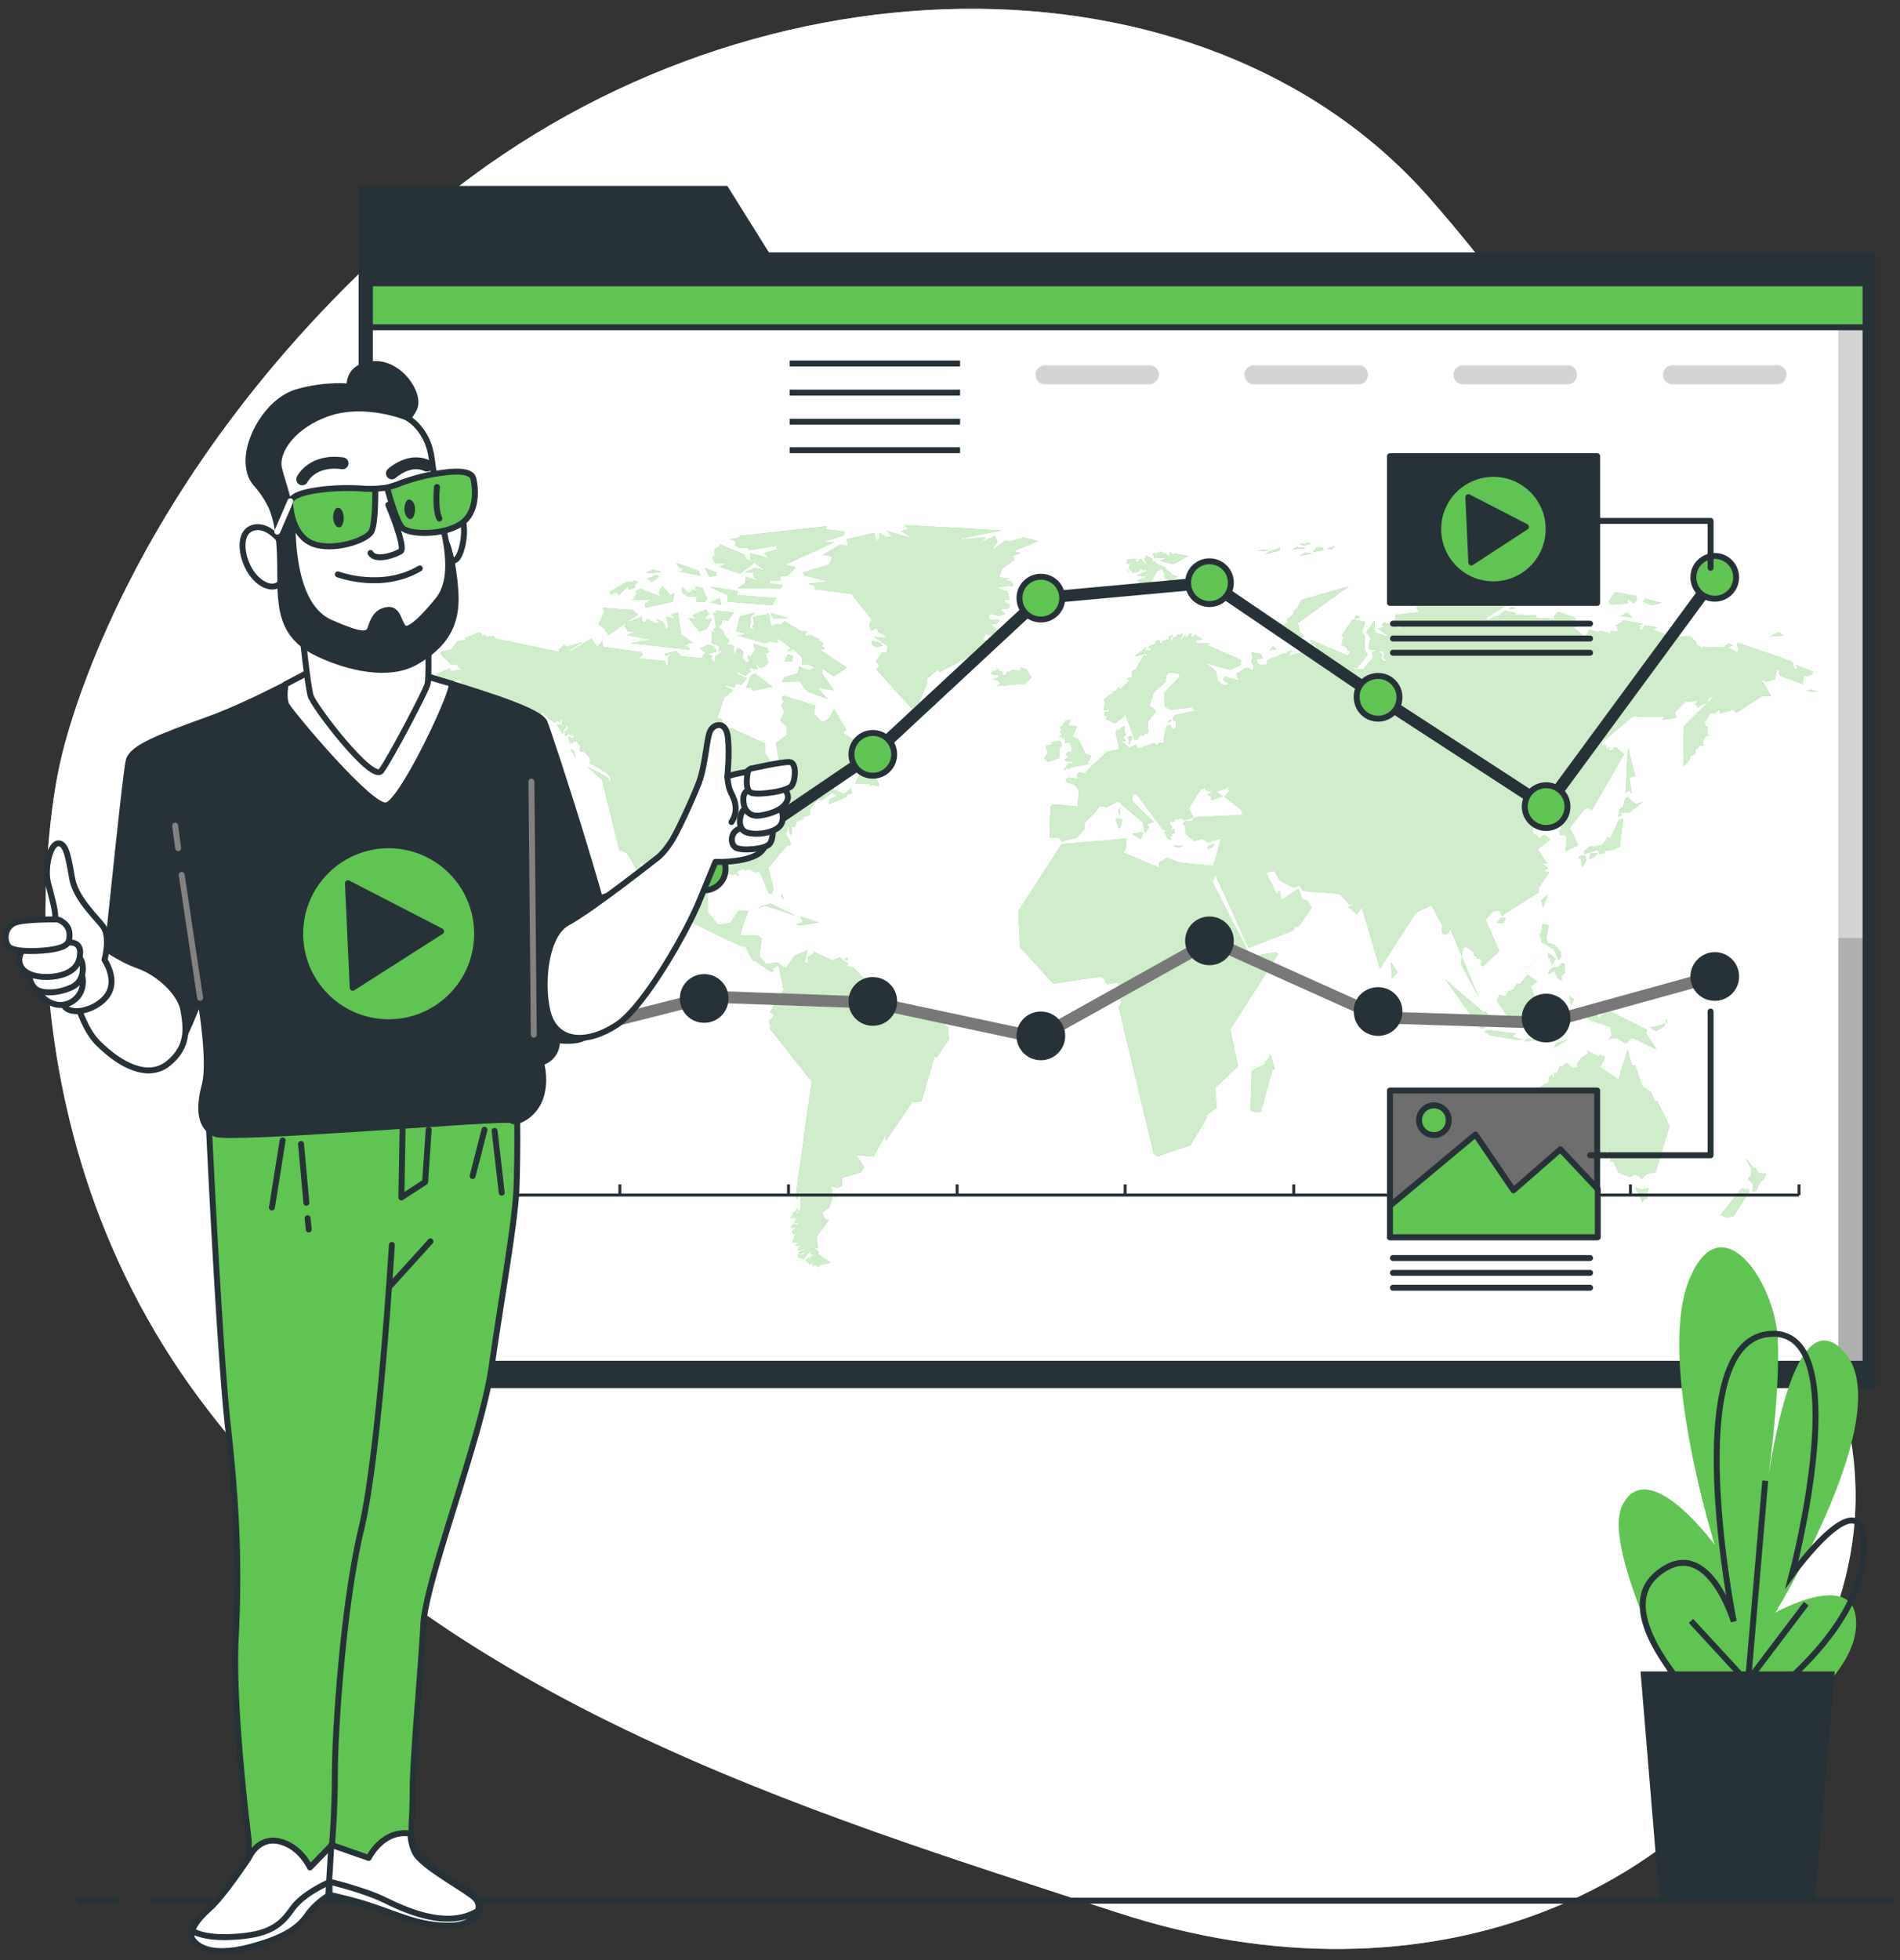 <svg xmlns="http://www.w3.org/2000/svg" xmlns:xlink="http://www.w3.org/1999/xlink" viewBox="0 0 320 330" xmlns:v="https://vecta.io/nano"><rect x="0" y="0" width="320" height="330" fill="#333333" stroke="none"/><style><![CDATA[.W{stroke-linejoin:round}.X{stroke-miterlimit:10}.Y{stroke:#263238}.Z{fill:none}.a{stroke-linecap:round}.b{fill:#60c452}.c{fill:#263238}.d{clip-path:url(#AF)}.e{stroke-width:2}]]></style><use xlink:href="#B" class="b"/><use xlink:href="#B" opacity=".7" fill="#fff"/><path d="M129.5 42.5l-7-11.2H60.4v11.2 4.1 187.1h255.5V42.5z" class="c"/><defs><path id="A" d="M62.3 47.7h251.9v181.9H62.3z"/><path id="B" d="M10 129s-13.4 57.1 23.9 106.9C71.1 285.7 136 305 188.2 322c52.2 17.1 101-2.6 119.3-46.5 18.3-43.8-18.7-67.5-26.9-124.7-8.2-57.3-1.6-73.7-39.7-117.3S124.7-9 71.9 35.7C19.1 80.5 10 129 10 129z"/><path id="C" d="M134.8 155.8l3.1-.5-3.1-1 .4 1-1.2.3.8.2z"/><path id="D" d="M159.1 172.5l-4.7-1.8-.9.4.2-.7-1.5-1-1.8.7.6-.8-1.3-.4-.4.6.8-1.5-2.1-3.1-2.6-.3-1.8-1.8-.9-.1.1-.6-.9-.4v-.3l-.5-.2-1.2.5-3.2-1.5-.1.4-.9.6.2 1-.7-.2.5-2-2.2.9-1.4 2.1h-.2l-1.3-1-1.9.3-1.1-1.3.4-3-.7-.5H125l-.3-.1.4-1.6.1-.1h0l.8-2.3-1.6-.1-1.4 2.1-2 .3-1.8-2.1V150l-.3-.1.3.1v-1.6l2.2-1.6 2.1.5.3-.2.6.4-.3-.8 1-.4.3.2.9-.1 1 .5.6-.2 1.6 3.7.5.1.3-.9-.9-3.5 3.2-3.8.4.1.2-.5-.9-1.6.3-.3.1-.9h.2l.1 1.5.3-.2.1-1.2h.5l.3-.9 1.3-.5h-1l1.9-.6v-.9l1.2-1.6h.8l1.9-1.3.1.3.6.3-1.3.6-.1.8 2.9-1.2.2-.4.8-.3-.2-.3v-.5l-1.1 1-1.8-.8-.1-.8-.3-.2-.1-.3.7-.9-2.8.5-1.4 1.3 9.7-4.7-.2-.5.4-.4-.4-.6-.7.1v-.6l-1.6.6-.2-.3 1.7-.7-3.1-2v-.1l.5-.4-2-3.5-.8 1.5-1.2.7-1.4-1.4.2-1.4-5.4-1.7-.3.5.4.5-.4.7.5 1-.7 1.5 1 .9.2 1.5-1.9 1.4.5 3.2h-.3l-.3.4-.6-.2-1.1-1.6v-1.7l-5.7-2.6-1 .3-.6-1.8-.8-.2 1.2-3.5 1.5-1.2-2-.9 2.2.4.2-.6 1 .2.9-1.1-1.6-.7v-.4l1.3.7 1-.8-.4-.4.5-.2.4.3.7-.1-.4-.5.2-.2.4.5h.6l.9-.8-.5-1.6.6-.2-.3-.7-2.3-.7.3 1-.9 1.3-.3-.4v.5l.2.5-.5.3-.7-1 .2-.3v-.5l-.4-.5-.6-.2-.5 1.1-.2-1.1.2-.3-.7-.3-.5.1.1-.6.3-.1-.9-.9v-.6l-1-.9.5-.4.1-.7 1 .1 1-1.4-3.1-.3.2.4-.5-.1.4 2.5-.4.4.2.4-.5-.1v2l1.3.5-.2.9.3-.3.3.4-1.1.7v.7l-.3.3-.4-.6.1-.5-.7-.3 1.5-.4-.3-.6-.5-.1.5-.1-1.1-.4-1.4.7 1 .8-.5.3-.1.5-3.5-.3-.9-.9-2 .5.2.3 1.5-.5-1.1.7v1.5l-.4-.2-.1-.6-4.5-.5.8-.5-.3-.5-6.4-.9-.2-1-.8 1-1-1.4-3.8 2.3.2-.4 2.2-1.3-2.7.8-.5-.3-.9.8.3.4-11-2.3-.2-.4-1.2.1-.3-.3-.8.2.3-.4-.6-.2-2.3.9.2.4-1.4.1-1.1 1.4-1.6.4-.2.4 1.8 1.8h1.1l.2.6.7.2-2.2.3v-.5l-2.5 1.1.9.4-.1.4.5.5 3.1-.4-.1 1.5h-.8l-.4.6-.8-.2-1.2 1.8.6.4-.1.7.8.9.8-.2.3-.3.2 1.5 2 .2.3-.4.7.1-.2 1.4-1.9 1.7-1 .2-.5.7 6.2-4.1-.5-.2 2.3-2.3.4.1v.3l-.7.1-.5 1.5.3.3 2.2-.9v-.3l-.3-.4.3-.4 1.3.3-.3.2.1.3 3.2.1.5.5.8-.3-.1.4 1.8 1.4.4-.4.5.3.1-.6.2.1.1.9h-.9l1 1.6v-1.2l.1.5.4-.3v-.6l.4.5-.2.4-.4.2.1.8.6-.4.6.5-.3-.4v-.3l.6.7-.4.3-.5-.3.1 1.3.2-.3.3.2.2-.4.3.1.3-.2.1.5.2.1v.1l.3.3-.2.3.2.6.5-.1 1 1 .1 1.1 1.7.8.3.4.8.3.6.8-.1 1.4-.2-1.3-3.5-1.9 2.4 2.2 2.9 11.8 1.3.5 2.8 4.9h-.5l3.1 3.7.3-.3-.2-.5-.5-.3-1.8-3.4.1-.4-.9-.8-.2-1.1h.2l1 .3 5 8.1-.2.2 8.4 4.1h0l2.9 1.3.4-.1 1.3 2.5h.4l2.6 1.8.5-.1-.2-.4 1-.6.9 4.1-2.3 3.8.7.5-.3.4h0l-.6.6.3 1-.2.2 7.1 9-2.7 19.4.3.4.5-1.5v3.3l-.4.2.1.5-.4-.2.3-.5-.4-.5.2.5-.7.5v.4l-.4.4.9.1v.3l-.2.5h.6v.3l-.8-.1-.4.4.2.3.4-.2h.2l-.6.8.3.5.4-.6-.6 1.9.7-.1.1.2-.3.4 1.1.1-.6.2-.2.5 1.5-.1-1.2.4v.3l1.3-.4-.8.6-.7-.1.1.5 1 .3-.1-.2 1.3-1.4-.2.8h.6l-.4.3.1.5-.3-.6-.1.5-.3-.1-.5.5.4.1.4.6.2-.5.4.7.3-.3.6.5v-.4l2-.4-2.1-1.5.1-.3-.2-.3-.6-.3.1-.1.6.1-.3-1.9 2.1-2.9-.7-.2-.4-1.1 1.1-.7.7-2.1.4.3.3-.6-.5.1-.3-.2-.2-1.2 1.1.3.7-.4v-1.1l.3-.3 2.9-.8.5-.9-1.2-2 2.8.2 2-3.5.1.9 4.4-6.5 1.6-.2 2.2-7.5.4.1 2-3-.1-2-.6-.5z"/><path id="E" d="M134.1 154.2l-4.4-2.1-2.2.9 1.1-.6 5.5 1.8z"/><path id="F" d="M168.2 107.9l-2.6-.1.3-1.1 2.4.8.2-.9-1.7-1.6 1 .1.6-.7-1.6-.1-.3-.4.3-.6 1.4.4 1.1-.3-.8-.8 1.4-.2.2-.5-1.2-.8 1.1-.2-.3-1.3-1.1-.3-.5-.5 2.6-.2-.4-.7-1-.3.8-.2-1.8-.2.4-1.4 2.2-1.6-.4-.6-1.1.4 2.5-.9-1.2-.3 4.1-1.7-2.3-.6-2.6.7-.6-.2-2.3 1.7 1-1.5-.4-1-2.8 1.3 1.3-1-4.9.3 7.4-1.5-16.3-.9.7.7-1.2.3 1.7 1.2-4.1-1.2.8 1h-.9l-1.2-.7v.9l-.5.5-.4-1.4-4.6 1.1.2 1.1-1.3-.2-2.9 1.7 1.6.3-.5 1.3-4.5 1.4.3.5 3.9 1-3.3.4 1.1.3v.6l6.2.8 3.4 4.3-.4.9.3 1 1-.5.2.7 1.3.7-.3.3-1.7-.2 2.3 1.6-.1 1-.9.1-1 1.5.6.6-.5.7 6.5 7.2 2.1-5-.1-.6 1.6-1.4.3-.1.2.4 10-5.3z"/><path id="G" d="M147.6 109l1.1-.3-.5-.5-1.3-.3-.1.6.8.5z"/><path id="H" d="M119.9 94l.6.8h1.9l-1.2.6 3.4 1.2 2.4-1.8-1.3-.7-.3-.7-4.2-1.8.1.3-1 .6.1.8-.5.7z"/><path id="I" d="M117.1 98.7l.2.8-.7-.2-.3.5h-.4l-1-1-.1.9 1 .7h1.6l-.2.9 1.4.1.5-.6-.8-1.8-1.2-.3z"/><path id="J" d="M117.8 106.3l1.2-.4.9-1.7-.4-.1-.1.3-.8-.3.8-.8-.5-.7-2.3 1 .7.6-1.3-.1 1.8 2.2z"/><path id="K" d="M114.4 95.5l.8.5-1 .2 3.8.7-.3-.8-3.8-1.3.5.7z"/><path id="L" d="M130.1 115.6l-3-2.2-.7.4-.7 2 .8-.1.3.6 3.3-.7z"/><path id="M" d="M122.5 101.3l7.6.6.6-1.2-6.6-.5.2-.7-4.7-.7 2.9 1.4v1.1z"/><path id="N" d="M115.9 108.3h.9l-2.1-1.5-.5-3.7-1.2.4.8.7-1.6-.4.4 1.8-.4.3-.5-1.2-1.2-.5.5.6-.7.1-1.3-.7-.4.6-.5-.2.1-.8-2.8 1.1-.2.5.6 1 1.5-.2-1.7.7 4.1.8-3.5.6 10 1.1-.4-.6h-.5l.6-.5z"/><path id="O" d="M135.5 106.9l.5-.6h-1l-2.9-1.7-.7.6-.4-.2-1.1.4-.4-2.1-2.7.6.2 1.1-.3.6.7.6-1.1-.5.2-1.9.7-.7-2.6.7-.6 2.5 1.4.3-.2.3-.9.1 4.6 1.3.7-.3 1.4.2-.1-.4.2-.3 2.1 1.6-.6.6 1-.4 1.5 1.4v1.2h1.1l1 .5-.9.5-1.7-.7-.2 1.2-2.3.6-.4.8 3-.1 1.2 1.7 3.5 1.3-1.7-1.9 2.7.4-2-2.9.1-.8 1.9 1.4 2.2-1.5-4.5-3 .9-.2-.7-.4.4-.3-.4-.6-.4.2.1-.5-1.5-.7-.8.2-.2-.2z"/><path id="P" d="M123.3 90.9l.4.1.3.3-.2.5.6.4 1.6.1.2.3 4.6-.7v.6l-2.1.6.8.9-3.2-.9.1 1.2 2.4 1.7-1.7-.4-1.7.8h1.6l-.2.5.8.9-2-.7-.1 1.1-1.3.8 7.3.1.3-.6-2.2-.3.1-.4 1.7-.1.1-.7 1.2-.1 1.3-1.4-1.8-.4 8.3-3.8-1.9-.1 3.5-1 .1-.7-3.2-.4.3-.5-14.6 1.6-.5.4-1.4.2.5.1z"/><path id="Q" d="M146.2 128.6l-.3-.2-1.9 3.5h2.5l-.1.5.5-.3 1.2.3-.3-1-.2-.1v-.7l-1.1-.3-.3-.4h-.5l.5-1.3z"/><path id="R" d="M101.6 105.7l.9 1.2 4.9-3.4-.8-.8-5.1-.4.3.7-1 2.1.8.6z"/><path id="S" d="M107.1 99.5l.1.5-.5.6h.6l-1.1.4h3.4l-.9.6v.7l4.6-1 .3-1.4-.7.3-1.3-1.5-.6.8v.5l.5.5-3.7-1.4-.7.4z"/><path id="T" d="M102.9 100.1l.9-.4.5.5 1.4-1.5.2.6 1.1-.4v-.5l.4-.4-.5-.3-.4.3-.9-.1-3 1.8.3.4z"/><path id="U" d="M83.4 121.5l-1.6 1.1.3.6h.3l.9-.7-.3-.4.5-.3-.1-.3z"/><path id="V" d="M204.2 142.7l.3-.5v-.1l-.9.3-.3.5.9-.2z"/><path id="W" d="M172.7 115.1l1-1-.8-1.4-1-.3-.1.5-1.4-.1-.4.4-.2-.2-.3.2-.1.4-.5.2-.1-.6-1-.7.1.4-.7.1-.3.5 1.4.2-.1.3-1.1.4.9.1.5.5-.6.5 4.8-.4z"/><path id="X" d="M176.5 128.3l1.9-.7v-1.7l.5-.4-.4-.8-1.5.3.3.3-1.2.3.4 1.1-.6 1 .6.6z"/><path id="Y" d="M178.3 122.4l.5.4-.3.5.4.4-.6.4.5-.1.3.4.3-.6-.1 1.3.9-.1.4 1.5-.9.2-.2.4.4.3-.6.5.2.2 1.1.2v.2l-.7.1-.8 1.1.5-.3.5.1.3-.3 3.1-.6-.3-.2.6-1.1-1-.4-1.2-2.5-1-.4.8-1.7-1.2-.1-.3-.2.6-1-.3.3h-.7l-.8 1.2-.4-.1z"/><path id="Z" d="M190 125l.2.3.6-1.4-.2.2-.2-.2-.5.2.3.7-.2.2z"/><path id="a" d="M190.4 94.9l-.3.7.6.8h.9l.7-.8.1.4.5-.1.3.2-1.8.8 1.9.2-1.8.6.6.5.7.1-.3.3.5.3.4-.1 1.5-2.7.8-.3.5.9-.1.7.6.2.3.3 1.4-.8-1-.3-.1-.3-.9-.6-.1-.4-1.6-.6-.3-.5-.5.2.2-.5-1.1-.6-.2.7.4 1.1L192 94l-.4.7-.5-.4.6-.2-1.9.1v.7h.6z"/><path id="b" d="M194.4 93.6l-.1.3h2.4l-1.4.5 2.3.6 2.5-1.4-2.2-.4-.4.2-.4-.5-.1.7-1.7-.8v.3l-.5-.1v.4l-.4-.4-.3.3.3.3z"/><path id="c" d="M273.4 135.8l-.5.3-.4 1.4.7-.3-.4-.5 1.5.2 2.4-1.9-1.2.4-1.4-1.2-.4.3-.3 1.3z"/><path id="d" d="M269.5 142.4l-1.7.1-1 .8v.5l2.3-.7.3.7.7-.1.3-.5 1.4-.1.4-.4.6-.1.6-4.8-.8.3-1.4 3.1-.4-.3-.9 1.3-.4.2z"/><path id="e" d="M268.1 144.5l.5-.3.5-.6-1.3.1-.1 1 .4-.2z"/><path id="f" d="M265.8 144.6l.4-.2.3 1.6.7-1.2-.1-.5-.4-.3-.6.1-.3.5z"/><path id="g" d="M259.3 157.2l.4 1.5 2 1.1.8 1.8.5-.6-.2-.8-1.1-1.2-.9-.2-.4-.7.4-2.1-.1-.3-.9-.1-.2 1.7-.3-.1z"/><path id="h" d="M260.7 160.4l.1 1 .3-.2.2 1.3.7-1.1-1.3-1z"/><path id="i" d="M263 162.2l-.7.7-.6-.1-.7.5-.3.7 1.1-.5.5 1.2.7.4v-.9l.6-.4-.1-1.5-.5-.1z"/><path id="j" d="M280 172.5l-2.1.5 1 .6 1.4-.8.2-.6-.5.3z"/><path id="k" d="M277.2 173.9l.2-.5-6.6-3.3-1.6 1.3-.7-1.8-1.4-.2-.6.5.7.7h1v.2l-.9.2.4.7 3.5 1.2.3 1.4-.6.6 1.5-.1 1.4.9 1.1-1 4.1 2-1.8-2.8z"/><path id="l" d="M214 177.5l-.2.2-.1.5-.7.6v.4l-2.2 1.1-.2 6.7 1.1.3.7-.2 1.9-7 .4-.1-.7-2.5z"/><path id="m" d="M276.5 200.3l-1.1-.4 1.2 2.5.5-.6.3.1.2-1.9-1.1.3z"/><path id="n" d="M281.2 189.6l-2.1-4.2h-.4l-.6-1.5-1.5-1-1.2-3.5h-.5l-.8-2.7-1.5 5-3.1-2 .8-1.7-.2-.3-.2.2-.3-.3-.4.2-1.9-.9.2.5-1.1.6-.8 1.1.1.6-.8.1-1.1-.9-.6.6h-.5l-.5 1.2h-.5l.1.5-.2.4-.2-.6-.5.3-.1.9-5.2 3-.1-.4v3.4l-.4-.4.2.5-.5-.3 1.7 5.5-.4.5.6 1 9.9-2.7 1.9.7v.5l.6.6.2.8 1.7-1.4-.7 1.5 1-.2-.1.8.5-.1.9 1.9 1.9.8.8-.5.3.1.1.2.2-.1.6.6.9-.9 1.4-.2 2.4-7.8z"/><path id="o" d="M294.5 200.1l-.5.2-.6-.3-3.6 4.5 1 .5 1.2-.3 2.6-4-.1-.6z"/><path id="p" d="M296.9 197.6l-.7-.1-.6-1v.4L294 195l1 1.8-.1 1.1-.5.6.9.9-.2 1.1.6.1.9-1.8.4-.2.5-1h-.6z"/><path id="q" d="M243.3 94l-.5.7 3 1 .7-1.3-1.4-.8-1.8.4z"/><path id="r" d="M217.9 103.2l-.2.4-1 .7.2.4-1.2.9.7.4.1.6.2-.3 1.4.9h1.6l-.8-.8-.3-1.5 8.6-6.2-8 2.3-.7 1.4-.5.3-.1.5z"/><path id="s" d="M246.2 97l4-1-.9-.6-.9.2.1-.4-.4-.5-.7.3-1.2 2z"/><path id="t" d="M242.2 93.4l-.6.6.6.4 2.6-1.1.1-.6-.7-1.1-1.7.9-.3.5v.4z"/><path id="u" d="M274 128.8l-.2 4.7.5-.5.5.6-.4-2.7 1-.2-1.2-4.8-.2 2.9z"/><path id="v" d="M270.9 101.3l.5.5 2.7-.2v-.8l1.1.8.5-.6-.2-.7-3.5-.6-1.1 1.6z"/><path id="w" d="M303.9 113.7l.7.2-.1-.2h.5l.4-.6-3-1.2.3.4-.1.4-.4-.2-.3-1.1-9.2-3.2-.2.4.3.6-.2.7-1.5-.9.8-.3-.8-.4-.8.7-3.6-.1-.1.6-.2-.6-.8-.4.1-.4-1.1-1-3.9.1-.2-.4-1.9-.7v-.2l.5-.3-2.1-.3-.4.7-.7-.1.5-.4-.7-.2 1-.2-3.4-.7-.1.3-1.2.7h.5l-.1.4.2.5-1.2-.1-.1.2v.3l-1.6-.5-.7.2-1.3-.4-.8 1.3-2-1.8h.8l-.4-1.5-2.9-1-.6.7v.5l-3.3-.2.3-.4-3.4-.1-.1.4-.1-.7-1.7-.4-.7.5.3.1-2.8 1 .2-.5 5-3.1-.3-.2.3-.1-.2-.7-.4-.1-.2-.6-3.9.1.5-.6-1.9-.2.8-.4.1-.2-1.2-.4-2 1.4.1.3-1.3.3.4.4-1.9.1.2-.4-2.1.4.4.3-4.2 1.4.2.3-.6-.1.6.5h-.4l.4.5v.3l-3.8.4-.2 1.2 1.3 1.2-3.1-1.1-.4.4.6.3-1.2.3 1.5 1.1-.1.2-1.9-.6-.1-2-1.4 1.9.7 1-.3 1.9 2.5.4.2.5-.3.5.8.6-.8-.1-.3-.4.2-.5-.7-.8-1 .3.1 1-1.6 1.9h-1.3l-.9-.5 1.1.3 1.8-2.2v-.3l-.5-.6.1-2.2-.5-.8.5-1.7-2.1-.4-1.9 2.8.4.1-.4 1.4.8.3.3.6.4.2-.4.7-6.3-2.7.1.6.9.5.3.6-.2.4-.8.4v-.5l-.3-.3-3.6 1 .5-.9-.9.3-.1.4-.3-.2-2.8 1.1-.2.8-1.1.1-.5-.5v-.5l1-.2-.4-.7-1.6-.3.3.8-.3.8.5.8-.2.6h-.3l-.2-.2-.6-.2-1.6 1 .3 1.2-2.2-.7-.4.4.2.4.6.2.1.5-1-.1-.9-.8-.1-1.4-1.8-1.5 4.1 1.2 1.8-.9v-.8l-5.7-2.5.5-.2-1.3-.1h0-.8l-.4-.4 1.2-.3-1.2-.7-.6.4v-.4l-.2-.3-.8.9v-.6l-1 .9.5-1-.1-.2-.3.3-.5-.1-.2.4-.5.1-.2.7-.3-.4.5-.7-.7.2v.5l-.2.1h-.5l.4.4-.6-.3-.3.2.2.4-.6-.2v-.4l-.5.1-.2.2v.3l-.9.3-.3.4h.4l.1.3-.1.1-.3.1-.3-.2-.4.2.2-.6-1.9 1.5 2.1-.5v.3l-.2.2-.3-.2-1.5 2.5-.5.1-.1 1.1-.8.2.4.4-1.5 1.4-.4-.3-.1.4-.9.5.3.2-.6.1-1.1.9.2.4-.2 1.3.4.1.4-.2.1.2-.3.3-.3-.1-.2.2v.5h.7l-.5.5 1.5.8 1.6-1.1.2-.5 1.6 4.3h.5l.4-.7h.6l.3-.4.3.2.3-.7h-.2l.1-1.5 1.3-1.6-.6-.7-.5-.2.7-2.3 2-1.8.2-1.2.4-.4 1.6.2.2.5-2.6 2.7.1 2.4 1 .5 3.3-.4.3-.4-.3.4.2-.1.4.5.6.1-3.8.8-.4.4.1.5.4.2.1 1-.6.3-.5-.8-.6.4-.4 2.2.1.1-.2.4h-.8v.2l-.4.2-.3-.4-2.6.9-.4-.3v-.4l-1.2.6-1.4-1.2.8.1-.2-.4-.3-.1.2-.4.4-.3-.3-.3v-1.1l-.8.5v.3l-.4-.2-.3.5.6 2.7-.3.3h-.9v.1l-.8.1-2.3 2.2h-.1l-1.5 1.6-.8-.3-.4.3.1.8-1.6-.2-.4.3.1.5 1.4.4.7 1-.2 2.7-4.1-.4-.5.4-.1 5.2h1.4l.8.8.1-.2 2.3-.6 1.2-1.4v-1l2.1-2.1v-.1l.5-.7 1.2.2 1.9-1 4.2 3.6.3 1.8.7-1-.3-.6 1.1-.3-3.6-3.5v-.8l.3-.4h.4l4.4 5.9 1 .4h-.7l.5 1.1.6.3-.1-.7h.4l-.2-.3.6-.2-.2-.6-.5.1.2-.4-.5-.8.3-.2.5.1.2-.6.4.2.4-.3.9.4 1.4-.5-.8-1.5 1.3-2.1h0l.8-1.2.7-.2.1.5 1.1.2-.9.5.7.3v.6l2-.6-1.2-.8 2.8-1-.8.5.3.4-.9.9 2.8 2.2.3.7-.2.2-8 .4-.3.6-1.3.1-.2.5.3.2.1 1.4 1.4 1.2 1.4-.4.9.6 2.2-.6-.7 2.8.4.2-.4-.2-.6 1.8-5.8-.6h0l-1.9-.8-1.4.8.1.9-6.2-2.6.5-.5.1-1.8-10.9.9-7.3 11.3.3 6.1 5.6 6.1 8.2-1.2.9 1.3 1.7-.3.2.4.5.1-.1 2.3-.1.2.3.3-.6.8 5.9 24.7.6.5 5.6-1.9 2.8-4.7-.2-.3 1.8-1.3-.2-3.4 3.8-3.6-1.3-6.2 8.1-12.7-.4-.3-4.4.8-.3-.4-.2.1.1-.1-.3-.2.4-.3-7-13.7 1.1 1.8.4-1 5.6 12.3 7.6-3 .2-.6.7-.1 2.1-3.1-.6-1.1-1-.4-.6-1.7-2.7 1.8h-.2l-.3-1.6-.4.7h-.1l-1.7-3.5.1-.1 1.2-.3 1 1.7 2.3 1.1 1-.3.5.9 6.2.5 1.7 1.8h.7l-.9.4 1.4 1.2.9-1.1 3 10.3 6.1-9.5 2.6-1.2 1.8 3.4-.1 1.2.3.3h.6l.6-.8 4.8 11.5-3.1-5.8.4-2.6.5-.2 1.3.9.1.6.4.1.1.4h.5l.3.4-.2.6.4.3 2.7-2.6-2.3-5.3 1.3-1.4 1.1-.1.3.9 6.3-4v-.8l1.7-2.5-.9-.3.7-.4-1-.9.9.1-1.6-2.4 2.1-1.7-1-.8-.9.7-.4-.6-.6-.3-.1-.8 2.7-1.4-.5 1.6 1.9-.8.8.4-.4.7.1.5.3.1.5-.1.4.5-.2 2.3 2.1-1-1.4-2.9 2.4-3.1h0l.6-.3.7.4 5.4-9.4-1.2-1.1h-.5l-.4.5h-.4v-.7l-.4.5-.1-.7h-.8l.1-.5 5.2-4.4 5.3.1-.3.5 2.4-.4-.2-.3-.1-.6 1.8-1.8 2-.1-.4.6.4.3-.2.3 1.9-1 .1-.6 1.1-.5-5.2 5.2-.1 6.8 1-1.1.2-.7.9-.4-.1-.6.7-.7.7-.1-.1-.7.5-.9h.5l-.3-.5.1-1.1h-.4l-.1-.7 1-1.6.8.1.7-.7.1.7 2.2-.6.5.5 4.4-2.8h1.5l-1.4-2.4-.5-.1.6-.2.4.3 1.6-.5.1-1.1.2-.3h.4l-.1.4.2.5 3.9 1.4-.3-.4.3.1v-1.1l.2-.1z"/><path id="x" d="M250.3 172.1l.1-.8.2-.1v-.5l-.5-.5-.1.3.3.3-6.8-5.8 5.8 8.1h.7l.3-1z"/><path id="y" d="M252.1 168.5l2 2.9.9-.1.8.4 1-.1.8-2.7 1-.6-.8-2.3 1.1-.7-1.6-1.2-1.3 1.6-.5-.1-.6 1-.9.3-.4.9-1.1-.3-.4 1z"/><path id="z" d="M255.7 175.1h.8l-1.8-.6.6-.5-5-.6-.3.4.5.1.4.4 4.8.8z"/><path id="AA" d="M258.6 170.8l.7 2.3.2-2 .8 1 .5.1-.3-1.9 1-.8-1.3.4-.8-.7 3.3-1.2-3.1.4-1 2.4z"/><path id="AB" d="M187.9 137.9l.5 1.6.4-.3.2-1.2-.6-.2-.5.1z"/><path id="AC" d="M90.2 151.5h0c2 0 3.6 1.6 3.6 3.6h0c0 2-1.6 3.6-3.6 3.6h0c-2 0-3.6-1.6-3.6-3.6h0c0-2 1.7-3.6 3.6-3.6z"/><path id="AD" d="M118.6 142.7h0c2 0 3.6 1.6 3.6 3.6h0c0 2-1.6 3.6-3.6 3.6h0c-2 0-3.6-1.6-3.6-3.6h0c0-2 1.6-3.6 3.6-3.6z"/><path id="AE" d="M232.1 113.8h0c2 0 3.6 1.6 3.6 3.6h0c0 2-1.6 3.6-3.6 3.6h0c-2 0-3.6-1.6-3.6-3.6h0c-.1-2 1.6-3.6 3.6-3.6z"/></defs><use xlink:href="#A" fill="#fff"/><clipPath id="AF"><use xlink:href="#A"/></clipPath><path d="M309.6 46.1h5.8V231h-5.8z" opacity=".17" class="d"/><path d="M309.6 157.9h5.8v71.6h-5.8z" opacity=".17" class="d"/><g class="X Y"><path d="M61.3 45.2h253.2v9.9H61.3z" class="b d"/><use xlink:href="#A" class="W Z a"/></g><g opacity=".17"><path d="M193.6 64.7H176a1.58 1.58 0 0 1-1.6-1.6h0a1.58 1.58 0 0 1 1.6-1.6h17.6a1.58 1.58 0 0 1 1.6 1.6h0c-.1.9-.8 1.6-1.6 1.6zm35.2 0h-17.6a1.58 1.58 0 0 1-1.6-1.6h0a1.58 1.58 0 0 1 1.6-1.6h17.6a1.58 1.58 0 0 1 1.6 1.6h0a1.58 1.58 0 0 1-1.6 1.6zm35.2 0h-17.6a1.58 1.58 0 0 1-1.6-1.6h0a1.58 1.58 0 0 1 1.6-1.6H264a1.58 1.58 0 0 1 1.6 1.6h0a1.58 1.58 0 0 1-1.6 1.6zm35.3 0h-17.6a1.58 1.58 0 0 1-1.6-1.6h0a1.58 1.58 0 0 1 1.6-1.6h17.6a1.58 1.58 0 0 1 1.6 1.6h0c-.1.9-.7 1.6-1.6 1.6z"/></g><g class="b"><path d="M188.6 137.3l.1-1.3-.4.4.3.9z"/><use xlink:href="#C"/><use xlink:href="#D"/><use xlink:href="#E"/><path d="M131.4 155.6l1.3.3-1.3-.3zm7.4.1h1-1zm4.1 54.2l.7-.8-.7.8zm.8.1l1.1-.5-1.1.5zM123 168.8l.4.7-.4-.7z"/><use xlink:href="#F"/><use xlink:href="#G"/><path d="M124 97.5l-.6.6.6-.6zm-2.2-.2l-1.9.4 1.9-.4z"/><use xlink:href="#H"/><path d="M121.2 100.7l-1.6.7 1.9.5-.3-1.2z"/><use xlink:href="#I"/><path d="M118.3 94.1l-.9-.4.9.4zm12.2 23.9l.1-.7-.1.7zm-11-20.9l1.2-.2v-.5l-2-.8.8 1.5z"/><use xlink:href="#J"/><use xlink:href="#K"/><use xlink:href="#L"/><path d="M128 117.4l1.1-.8-1.1.8zm5.4-6l.1-1-.8-.2-.6 1.1 1.3.1zm-18.3-10.2l-.6-.4.6.4z"/><use xlink:href="#M"/><use xlink:href="#N"/><path d="M114.6 98.2l-1-.9 1 .9z"/><use xlink:href="#O"/><use xlink:href="#P"/><path d="M129.8 103.2l.4.9h2.6l-3-.9zM96 126l1 1.6-.3-1.1-.7-.5zm13.6-29.5l1.8-.2-1.4-.4-1.2.5.8.1zm31 33.4l1.8.7-1.8-.7z"/><use xlink:href="#Q"/><path d="M105 100.6l1-.8-1 .8z"/><use xlink:href="#R"/><path d="M111 97.1l-.4-.3-1.6.6.8.6 1.2-.9zm-2.4.2l-.9-.2.9.2z"/><use xlink:href="#S"/><use xlink:href="#T"/><path d="M73.7 126.6l.3-.5-.3.5zm2.4-1.4l-.9.5.9-.5z"/><use xlink:href="#U"/><path d="M74.2 119.6l-.5.3.9.3.1-.5-.5-.1zm110.6 19.2l-.6.2.6-.2zm14.5 3.6h-1.8l1 .3.8-.3z"/><use xlink:href="#V"/><use xlink:href="#W"/><use xlink:href="#X"/><path d="M178.5 121.4l-.5.7.5-.7zm3.2-1.6l.1-.8-.1.8z"/><use xlink:href="#Y"/><use xlink:href="#Z"/><path d="M194.7 122l-.5.9.5-.9zm2-.2l.6-.5-.4-.1-.2.6zm.5-.9h-.4.4z"/><use xlink:href="#a"/><path d="M189.9 96.1l.4.4-.8-1 .4.6z"/><use xlink:href="#b"/><path d="M305 116.1l-.8.2 2 .2-1.2-.4z"/><use xlink:href="#c"/><use xlink:href="#d"/><use xlink:href="#e"/><use xlink:href="#f"/><path d="M259.9 152.8l.8-2.2-1.1 1 .3 1.2zm-6.7 2.6l.4-.9h-.8l-.7.9h1.1z"/><use xlink:href="#g"/><use xlink:href="#h"/><use xlink:href="#i"/><path d="M258.5 161.8l-.8 1.2 1.3-2-.5.8zm3.9.1l-.5.3.5-.3zm-2.7-2.5l.6.7-.6-.7z"/><use xlink:href="#j"/><use xlink:href="#k"/><path d="M280.9 172.4l-.2-.7h-.2l.4.7zM234.3 162l.1 2.7 1-1-1.1-1.7z"/><use xlink:href="#l"/><path d="M216.8 160l.7-.2-.7.2zm68.5 15.8l.7.4-.7-.4zm.7-.7l.5 1-.5-1zm.5 1.4l.6.3-.6-.3zm-3.2-2.6l.5.5-.5-.5zm-1.3-.9l.8 1-.8-1zm3.4 2.1l-.9-.5.9.5z"/><use xlink:href="#m"/><use xlink:href="#n"/><path d="M270 195.9l.8-.1-.8.1zm-4-18.4l.8-.2-.8.2zm24.4 28l.2-.3-.2.3z"/><use xlink:href="#o"/><use xlink:href="#p"/><path d="M297.7 181.3l.7-.4-.7.4zm-.9.9l.8-.3-.8.3z"/><use xlink:href="#q"/><use xlink:href="#r"/><use xlink:href="#s"/><path d="M212.8 92.8l1.1-.3-2.1.2 1 .1zm28.9-.8l-.8.1.8-.1z"/><use xlink:href="#t"/><path d="M213.8 109.5l1.2-.2-.6-.5-.6.7zm20.4-5.3l-.5.3.5-.3zm-20.5-11.3l-.6.4 2.4-.6v-.5l-1.8.7zm3.6.4l-.8.1.8-.1zm.4-.8l2.3-.2-1.6-.2-.7.4zm6.7 0l.4-.6-1.4.5 1 .1zm-1.4.1l-.3-.4h-1l-.5.7 1.8-.3zm31.5 9.6l-.4.4 1.2-.2-.8-.2z"/><use xlink:href="#u"/><path d="M278.2 101.9l1.6-.4-2.7-.7-.4.5 1.5.6zm-3.3 2.1l-.9-.9-1 .6 1.9.3zm-55.1-11l-.9.6 2.1-.4-1.2-.2z"/><use xlink:href="#v"/><path d="M228.1 104.2l1-.3-.7-.3-.3.6zm-8.4-12.3l1.2-.5-2.1.2.9.3zm79.2 15.2l1.4-.1-.7-.6-1.6.8.9-.1z"/><use xlink:href="#w"/><path d="M273.4 102.6l-.7.3.7-.3zm14.8 81.3l1.8 1.4-1.8-1.4zm-156.5-33.4l-.2.3.5.7-.3-1zm10.6 11.2l.5-.1-.1-.4-.4.1v.4zm122.4 6.3l-.4-.3.3 1.6.5-1.1-.4-.2z"/><use xlink:href="#x"/><path d="M264.6 171.3l1.7.5-.4-.7-1.3.2zm-12.9-.3l-.3.2.3-.2z"/><use xlink:href="#y"/><path d="M244.6 168l.4.5-.4-.5zm.9 1.8l.3.4-.3-.4z"/><use xlink:href="#z"/><path d="M263.3 171.3l.8.3-.8-.3zm-1.6 5.1l2.4-1.4-2 .6-.4.8z"/><use xlink:href="#AA"/><path d="M259.9 176.2l-1.2-.3 1.2.3zm-2.2-1.3h-.6l-.3.4 1.9-.1-1-.3zm3.9.2l.2-.2-2.6.3 2.4-.1zm-69.5-35l-1.4.3 1.4.9.5-1.1-.5-.1z"/><use xlink:href="#AB"/></g><g opacity=".7" fill="#fff"><path d="M188.6 137.3l.1-1.3-.4.4.3.9z"/><use xlink:href="#C"/><use xlink:href="#D"/><use xlink:href="#E"/><path d="M131.4 155.6l1.3.3-1.3-.3zm7.4.1h1-1zm4.1 54.2l.7-.8-.7.8zm.8.1l1.1-.5-1.1.5zM123 168.8l.4.7-.4-.7z"/><use xlink:href="#F"/><use xlink:href="#G"/><path d="M124 97.5l-.6.6.6-.6zm-2.2-.2l-1.9.4 1.9-.4z"/><use xlink:href="#H"/><path d="M121.2 100.7l-1.6.7 1.9.5-.3-1.2z"/><use xlink:href="#I"/><path d="M118.3 94.1l-.9-.4.9.4zm12.2 23.9l.1-.7-.1.7zm-11-20.9l1.2-.2v-.5l-2-.8.8 1.5z"/><use xlink:href="#J"/><use xlink:href="#K"/><use xlink:href="#L"/><path d="M128 117.4l1.1-.8-1.1.8zm5.4-6l.1-1-.8-.2-.6 1.1 1.3.1zm-18.3-10.2l-.6-.4.6.4z"/><use xlink:href="#M"/><use xlink:href="#N"/><path d="M114.6 98.2l-1-.9 1 .9z"/><use xlink:href="#O"/><use xlink:href="#P"/><path d="M129.8 103.2l.4.9h2.6l-3-.9zM96 126l1 1.6-.3-1.1-.7-.5zm13.6-29.5l1.8-.2-1.4-.4-1.2.5.8.1zm31 33.4l1.8.7-1.8-.7z"/><use xlink:href="#Q"/><path d="M105 100.6l1-.8-1 .8z"/><use xlink:href="#R"/><path d="M111 97.1l-.4-.3-1.6.6.8.6 1.2-.9zm-2.4.2l-.9-.2.9.2z"/><use xlink:href="#S"/><use xlink:href="#T"/><path d="M73.7 126.6l.3-.5-.3.5zm2.4-1.4l-.9.5.9-.5z"/><use xlink:href="#U"/><path d="M74.2 119.6l-.5.3.9.3.1-.5-.5-.1zm110.6 19.2l-.6.2.6-.2zm14.5 3.6h-1.8l1 .3.8-.3z"/><use xlink:href="#V"/><use xlink:href="#W"/><use xlink:href="#X"/><path d="M178.5 121.4l-.5.7.5-.7zm3.2-1.6l.1-.8-.1.8z"/><use xlink:href="#Y"/><use xlink:href="#Z"/><path d="M194.7 122l-.5.9.5-.9zm2-.2l.6-.5-.4-.1-.2.6zm.5-.9h-.4.4z"/><use xlink:href="#a"/><path d="M189.9 96.1l.4.4-.8-1 .4.6z"/><use xlink:href="#b"/><path d="M305 116.1l-.8.2 2 .2-1.2-.4z"/><use xlink:href="#c"/><use xlink:href="#d"/><use xlink:href="#e"/><use xlink:href="#f"/><path d="M259.9 152.8l.8-2.2-1.1 1 .3 1.2zm-6.7 2.6l.4-.9h-.8l-.7.9h1.1z"/><use xlink:href="#g"/><use xlink:href="#h"/><use xlink:href="#i"/><path d="M258.5 161.8l-.8 1.2 1.3-2-.5.8zm3.9.1l-.5.3.5-.3zm-2.7-2.5l.6.7-.6-.7z"/><use xlink:href="#j"/><use xlink:href="#k"/><path d="M280.9 172.4l-.2-.7h-.2l.4.7zM234.3 162l.1 2.7 1-1-1.1-1.7z"/><use xlink:href="#l"/><path d="M216.8 160l.7-.2-.7.2zm68.5 15.8l.7.4-.7-.4zm.7-.7l.5 1-.5-1zm.5 1.4l.6.3-.6-.3zm-3.2-2.6l.5.5-.5-.5zm-1.3-.9l.8 1-.8-1zm3.4 2.1l-.9-.5.9.5z"/><use xlink:href="#m"/><use xlink:href="#n"/><path d="M270 195.9l.8-.1-.8.1zm-4-18.4l.8-.2-.8.2zm24.4 28l.2-.3-.2.3z"/><use xlink:href="#o"/><use xlink:href="#p"/><path d="M297.7 181.3l.7-.4-.7.4zm-.9.9l.8-.3-.8.3z"/><use xlink:href="#q"/><use xlink:href="#r"/><use xlink:href="#s"/><path d="M212.8 92.8l1.1-.3-2.1.2 1 .1zm28.9-.8l-.8.1.8-.1z"/><use xlink:href="#t"/><path d="M213.8 109.5l1.2-.2-.6-.5-.6.7zm20.4-5.3l-.5.3.5-.3zm-20.5-11.3l-.6.4 2.4-.6v-.5l-1.8.7zm3.6.4l-.8.1.8-.1zm.4-.8l2.3-.2-1.6-.2-.7.4zm6.7 0l.4-.6-1.4.5 1 .1zm-1.4.1l-.3-.4h-1l-.5.7 1.8-.3zm31.5 9.6l-.4.4 1.2-.2-.8-.2z"/><use xlink:href="#u"/><path d="M278.2 101.9l1.6-.4-2.7-.7-.4.5 1.5.6zm-3.3 2.1l-.9-.9-1 .6 1.9.3zm-55.1-11l-.9.6 2.1-.4-1.2-.2z"/><use xlink:href="#v"/><path d="M228.1 104.2l1-.3-.7-.3-.3.6zm-8.4-12.3l1.2-.5-2.1.2.9.3zm79.2 15.2l1.4-.1-.7-.6-1.6.8.9-.1z"/><use xlink:href="#w"/><path d="M273.4 102.6l-.7.3.7-.3zm14.8 81.3l1.8 1.4-1.8-1.4zm-156.5-33.4l-.2.3.5.7-.3-1zm10.6 11.2l.5-.1-.1-.4-.4.1v.4zm122.4 6.3l-.4-.3.3 1.6.5-1.1-.4-.2z"/><use xlink:href="#x"/><path d="M264.6 171.3l1.7.5-.4-.7-1.3.2zm-12.9-.3l-.3.2.3-.2z"/><use xlink:href="#y"/><path d="M244.6 168l.4.5-.4-.5zm.9 1.8l.3.4-.3-.4z"/><use xlink:href="#z"/><path d="M263.3 171.3l.8.3-.8-.3zm-1.6 5.1l2.4-1.4-2 .6-.4.8z"/><use xlink:href="#AA"/><path d="M259.9 176.2l-1.2-.3 1.2.3zm-2.2-1.3h-.6l-.3.4 1.9-.1-1-.3zm3.9.2l.2-.2-2.6.3 2.4-.1zm-69.5-35l-1.4.3 1.4.9.5-1.1-.5-.1z"/><use xlink:href="#AB"/></g><g class="X Y"><g class="Z"><g stroke-width=".5"><path d="M76.1 201.2H303m-226.9 0v-1.8"/><path d="M104.4 201.2v-1.8m28.4 1.8v-1.8m28.4 1.8v-1.8m28.3 1.8v-1.8m28.4 1.8v-1.8m28.3 1.8v-1.8m28.4 1.8v-1.8m28.4 1.8v-1.8"/></g><path d="M118.6 146.3l-28.4 8.8M147 127l-28.4 19.3m56.7-45.6L147 127m56.7-28.9l-28.4 2.6m56.8 16.7l-28.4-19.3m56.7 37.7l-28.3-18.4m56.7-20.2l-28.4 38.6" class="a e"/></g><g class="b"><use xlink:href="#AC"/><use xlink:href="#AD"/><use xlink:href="#AD" x="28.4" y="-19.3"/><use xlink:href="#AD" x="56.7" y="-45.6"/><use xlink:href="#AD" x="85.1" y="-48.2"/><use xlink:href="#AE"/><use xlink:href="#AD" x="141.8" y="-10.5"/><use xlink:href="#AD" x="170.2" y="-49.1"/></g></g><path d="M90.2 175.2l29.2-7.4 27.7 1 27.7 5.9 29.2-16.3 28.7 12.9 27.7.9 28.6-7.9" stroke="#787878" class="X Z a e"/><g class="Y c X"><use xlink:href="#AC" y="20.3"/><use xlink:href="#AD" y="21.8"/><use xlink:href="#AD" x="28.4" y="22.3"/><use xlink:href="#AD" x="56.7" y="28.1"/><use xlink:href="#AD" x="85.1" y="12.1"/><use xlink:href="#AE" y="52.9"/><use xlink:href="#AD" x="141.8" y="25.1"/><path d="M288.8 160.8h0c2 0 3.6 1.6 3.6 3.6h0c0 2-1.6 3.6-3.6 3.6h0c-2 0-3.6-1.6-3.6-3.6h0c0-1.9 1.6-3.6 3.6-3.6z"/></g><path d="M133 61.2h28.7M133 66.1h28.7M133 71h28.7M133 75.8h28.7" class="Z X Y"/><g class="W Y"><path d="M234.1 76.8H269v24.7h-34.9z" class="X c"/><circle transform="matrix(.04 -.999 .999 .04 152.552 336.766)" cx="251.5" cy="89" r="9.3" class="b"/><g class="X"><path d="M247.3 83.7l9.7 5-9.2 6z" class="c"/><path d="M267.8 87.7h20.3v7.9m-53.5 9.4h33.2m-33.2 2.5h33.2m-33.2 2.4h33.2" class="Z a"/><path d="M234.1 183.6H269v24.7h-34.9z" fill="#6e6e6e"/><path d="M262.8 193.5l-7.9 6.9-6.4-9.4-14.4 12v5.3h35v-8.1zm-18.8-4.9c0 1.4-1.1 2.5-2.5 2.5s-2.5-1.1-2.5-2.5 1.1-2.5 2.5-2.5 2.5 1.1 2.5 2.5z" class="b"/><path d="M267.8 194.5h20.3v-24.2m-53.5 41.5h33.2m-33.2 2.5h33.2m-33.2 2.5h33.2" class="Z a"/></g></g><path d="M287.8 294.9s-18.9-33.2-14.5-41.6 15.5 6.8 15.5 6.8-9.7-30.9-4.4-44.4 14.5 0 15 9.6-1.9 25.9-1.9 25.9 3.9-33.8 13.1-23.6c9.2 10.1-11.6 43.9-11.6 43.9s14.1-7.9 13.6 2.3c-.5 10.1-17 19.1-17 19.1" class="b"/><g class="X Y Z"><path d="M288 288.7s-17.5-16.3-9-23.6 13 7.9 13 7.9-9.4-46.7 5.8-48.4 4 40.5 4 40.5 13-18 12.1-3.4-20.2 27-20.2 27m2.9-3l-11.8-12.8"/><path d="M294.1 286.7l3.2-37.4"/><path d="M293.6 284l10.6-14"/></g><path d="M309 281.4h-32.7l3.2 38.6h26.2z" class="c"/><g class="X Y"><path d="M19.9 320H13m306 0H25.1" class="Z"/><g class="W"><path d="M35.1 187.9s1.8 38.9 3.3 52.4 1.9 23.4 1.3 35.6 2.2 33.7 2.2 34.1v2.8s-4.3 6.5-6.6 8.5-3.6 4.1-2.8 5.2 3 2.8 9.2 1.3c6.2-1.6 8.5-3.3 10-5.4 1.4-2.1 3.8-3.5 3.8-3.5a72.35 72.35 0 0 0 8.1 2.2c4.1 1.4 7.4 3 12.2 3 4.7 0 5.7-3 4.6-4.4s-9-5.4-10.3-7.9-.6-4.6-.6-10.3 1.4-20.3 1.8-28c.4-7.6 9.8-31.5 11.5-43.4 1.7-12 4-24.4 4.2-30.4s.1-11.4.1-11.4.1-.6-.5-3.3-.8-2.7-15.6-1.4-24.7 1.1-29.3 1c-4.7 0-6.2 1.3-6.6 3.3z" class="b"/><g class="Z a"><path d="M66 209.6s-2.1 34.9-5.1 47.6c-3.1 12.7-4.5 34.3-4.5 41.3s-.5 12.2-.5 12.2"/><path d="M65.8 216.4l6.7-7.4m-24.9-17l-1.8 11.3m6 1.8l.2 1.9m-1.3-14.4l.9 9.9m16.2-12.4l-.2 11.5 4-2.6.6-8.8m11.1.2l1.2 10.4m-2.9-10.6l-2 7.8"/></g><path d="M91.7 121.6c-1-2.4-15.2-6.2-21.7-8.4s-14-2.4-15.8-1.2c0 0-11 6.2-19 9.1s-12.9 4.7-13.5 6.9c-.5 1.7-2.9 25.7-3.9 34.8-.4 1.7-.9 4.3-1.5 5.9-.8 2.5 2.2 7.9 6.9 9.8s6.7-1.6 8-4.5c1-2.1 2-4.7 2.5-6 .2 1.1 1.8 10.8.8 14.6-1.1 4.1-.8 7.2 1.8 8.3s49-2.9 49.8-2.3c.7.7 3.7-.7 4.8-3.5s.4-5.9 0-6.8-.9-4.2-.9-4.2 3.8 1.6 7.2 1c3.4-.7 6.8-4.9 6.9-10.5 0-5.6-11.4-40.6-12.4-43z" class="c"/></g></g><path d="M30 142.8l-.5-3.8m4.2 29l-3.1-20.7m59.3 26.9l-.4-42.6" stroke="#828282" class="Z a W X"/><g class="Y W"><circle transform="matrix(.707 -.707 .707 .707 -91.99 92.377)" cx="65.5" cy="157.2" r="14.9" class="b"/><g class="X"><path d="M58.6 148.7l15.7 8.1-14.9 9.5z" class="c"/><g fill="#fff"><path d="M70 113.2c-6.5-2.2-14-2.4-15.8-1.2l-6.1 3.2c-.2 1.2-.3 2.8.2 3.6.8 1.4 14.2 17.5 16.8 16.8 2.6-.6 10.6-17.5 10.9-19.9 0-.2.1-.4.1-.6-2.3-.6-4.5-1.3-6.1-1.9zm-53.6 45.5s3.7 2.8 7 3.9c3.3 1.2 7 4.5 7.5 7.5s.9 6.1-2.5 8.9-8.1.4-11.9-3.4-4.7-12.5-5.7-14.3c-1.1-1.7 1.3-4.9 5.6-2.6z"/><path d="M17.6 161.6s1.1-3.9-.3-5.7-4.7-4.8-5.2-8.3c-.6-3.4-1-5.8-2.4-5.6-1.4.3-2.2 4.4-1.6 6.7s1.3 4.7 1.2 5.8c-.2 1.1-1.9 1.9-2.1 4.1-.2 2.5 2.2 9.4 3.8 11s6.2 0 7.4-2.6c1.2-2.5-.8-5.4-.8-5.4z"/><path d="M6.4 166.1s0 2 2.6 2.9 5.9-1.4 4.7-5.3c0 0-1.6.2-2.6.6-1 .5-3 2.3-4.7 1.8z"/><path d="M4.7 163.2s.1 2 1.1 3.1 4 1 6.3-.1 2-3.9 1.5-4.7-.7-.4-1.6.2c-.9.5-3.8 1.1-5 1.1-1.3.1-1.7.1-2.3.4z"/><path d="M4.1 159.5s-1.6 1.8-.4 3.5 4.9 1.8 7.1 1 2.7-2.3 2.7-3.8c-.1-1.4-1.2-1.6-2-1.5-.9 0-7.4.8-7.4.8z"/><path d="M9.7 154.8s-5.7-.1-7.3.6c-1.6.8-1.8 2.8-1 3.9s5.7.9 7.7.5 2.7-.9 2.6-2.5c0-1.7-1.6-2.4-2-2.5zM111 144.2s-11.1 8.8-15.5 11.2c-4.3 2.4-4.5 13-2.7 16.5s6.2 3.8 11 .7c4.7-3 12.1-16.1 14.1-21.2l2.6-6.3s4.2.2 6.8-1.1c2.7-1.3 3.1-6.4 3.1-9.1s.7-4.6-1.7-5-6.2.8-6.2.8.4-3.7.1-6.5-2.2-2.4-2.9-1.3-.8 5.6-2 8.9c-1.3 3.3-3.9 8.9-4.8 10.1-.9 1.4-1.9 2.3-1.9 2.3z"/><path d="M130.1 139.1s.3 2-.5 3c-.8.9-4.7 1.2-5.7.6s-1.1-3.2 1.6-3.4c2.6-.3 4.6-.2 4.6-.2z"/><path d="M131.2 135.3s1.1 2 .4 3.4-3.8 2-5.7 1.5-1.3-3.2-.7-3.8 2.1-.4 2.8-.4 3.2-.7 3.2-.7z"/><path d="M131.9 132.6s1.3 1.1.6 2.4-2.5 2-4.5 2.3-2.8-1.2-2.8-2.6c-.1-1.4.9-1.9 1.7-1.9l5-.2z"/><path d="M126 129.7s-.8 3.4.6 3.8c1.3.4 6.3-.3 6.8-1.3.6-1 .8-3.8-.4-3.9s-6.5 1.1-6.5 1.1.2-.2-.5.3z"/><path d="M122.5 130.8s.1 1.5.5 2.4 1.7 2.9.2 5.2" class="a"/><path d="M52.2 314.4s-1.6-3.6-5.2-4.4-5.1 2.8-5.1 2.8-4.3 6.5-6.6 8.5-3.6 4.1-2.8 5.2 3 2.8 9.2 1.3c6.2-1.6 8.5-3.3 10-5.4 1.4-2.1 3.8-3.5 3.8-3.5l.5-8.4-3.8 3.9z"/><path d="M49.2 321.4c-1.9 2.7-3.8 4.4-10.1 4.7-3.6.2-5.6-.4-6.7-1-.2.6-.2 1.1.1 1.5.8 1.1 3 2.8 9.2 1.3 6.2-1.6 8.5-3.3 10-5.4 1.4-2.1 3.8-3.5 3.8-3.5l.1-2.2c-.4.2-4.6 2-6.4 4.6z"/><path d="M75.6 324.2c4.7 0 5.7-3 4.6-4.4s-9-5.4-10.3-7.9c-.5-1-.7-2-.8-3.2-4.7-.7-7 4.1-7 4.1l-6.3-2.2-.5 8.4a72.35 72.35 0 0 0 8.1 2.2c4.2 1.5 7.5 3 12.2 3z"/><path d="M64.6 319.8c-3.3-1.6-9.1-3-9.1-3h0v2.2c.7.2 4.3.9 7.9 2.2 4.1 1.4 7.4 3 12.2 3 3.1 0 4.6-1.3 4.9-2.5-5.4 3.3-12.8-.4-15.9-1.9zM50.9 106.6s.9 8.7 1.4 10.5 10.4 14.7 11.9 12.7 7.5-13.4 7.8-14.6.1-7.6.1-7.6-4.8 3.4-11.3 1.7c-6.6-1.6-9.9-2.7-9.9-2.7zm-3.5-15.3s-2.3-3.3-4.9-2.4-1.8 5.5.1 7.9c1.8 2.3 4.6 2.9 5.3 0 .6-3-.5-5.5-.5-5.5zm26.6-4s1.7-4 3.4-1.2c1.6 2.9.3 7.5-.6 8.1-1 .7-2.1.2-2.4-1.7s-.4-5.2-.4-5.2z"/></g><path d="M41.9 78.4c-.5-4.4 3.3-11 8.2-12.4s8.8-.9 8.8-.9-.5-3.5 4-3.8c4.4-.3 8.1 5.1 6.8 7.6s-2.9 2.6-2.9 2.6l8.4 19.9s1.1 2.4 1.5 8.2-2 9.1-6.6 11.8-11.6 1-16.6-1.4c-5.1-2.4-5.9-6.1-6.2-9.6s.4-10.7-1.6-15.1c-2.1-4.3-3.4-3.6-3.8-6.9z" class="c"/><path d="M68.3 70.2s-6.7-2.7-12.8-.7-9.2 6.5-8.5 9.4 2.1 5.9 2.3 10.9 1.2 12.7 6.3 15c5.2 2.3 6.4 2.2 6.8 1s.9-2.8 2.8-3.1 1.9 2.2 2.8 3c.8.8 3.2-1.5 5.8-4.7 2.6-3.3 1.7-8.6.6-13.2s-1.2-7.6-1.8-11.3c-.7-3.7-3-5.7-4.3-6.3z" fill="#fff"/><path d="M61.6 82.3s-3.8-.4-8 .2-4.8 1.6-4.7 2.3c0 .7.3 5.3 3.7 6.7s9.3-.5 10-2.1.6-7.1.6-7.1h-1.6zm5.2-.7s3.5-1.5 7.7-2c4.2-.6 5 .3 5.2.9.2.7 1.1 5.2-1.8 7.5-2.9 2.2-9.1 2.1-10.2.8s-2.5-6.7-2.5-6.7l1.6-.5z" class="b"/><path d="M63.2 82.3l2-.2" class="Z a"/></g></g><path d="M48.9 84.4l-2.2 5.1" stroke="#fff" class="W X Z a"/><g class="Y W X Z a"><path d="M65.4 85s3 7.1 2.1 7.8c-.9.6-4.3 1.8-5.1.3m-5.5 3.6s7.4 2.8 13.8-1"/><path d="M50.9 80.7s1.6-3.4 6.8-2.7m8.3 1.7s2.9-2.7 5.9-1.3" class="e"/><path d="M73.6 82s-.4 3.7.4 5.3"/></g><path d="M57.9 87.1c0 .9-.3 1.7-.8 1.7s-.9-.7-1-1.6c0-.9.3-1.7.8-1.7.5-.1.9.6 1 1.6zm12-1.4c0 .9-.3 1.7-.8 1.7s-.9-.7-1-1.6c0-.9.3-1.7.8-1.7s1 .7 1 1.6z" class="c"/></svg>